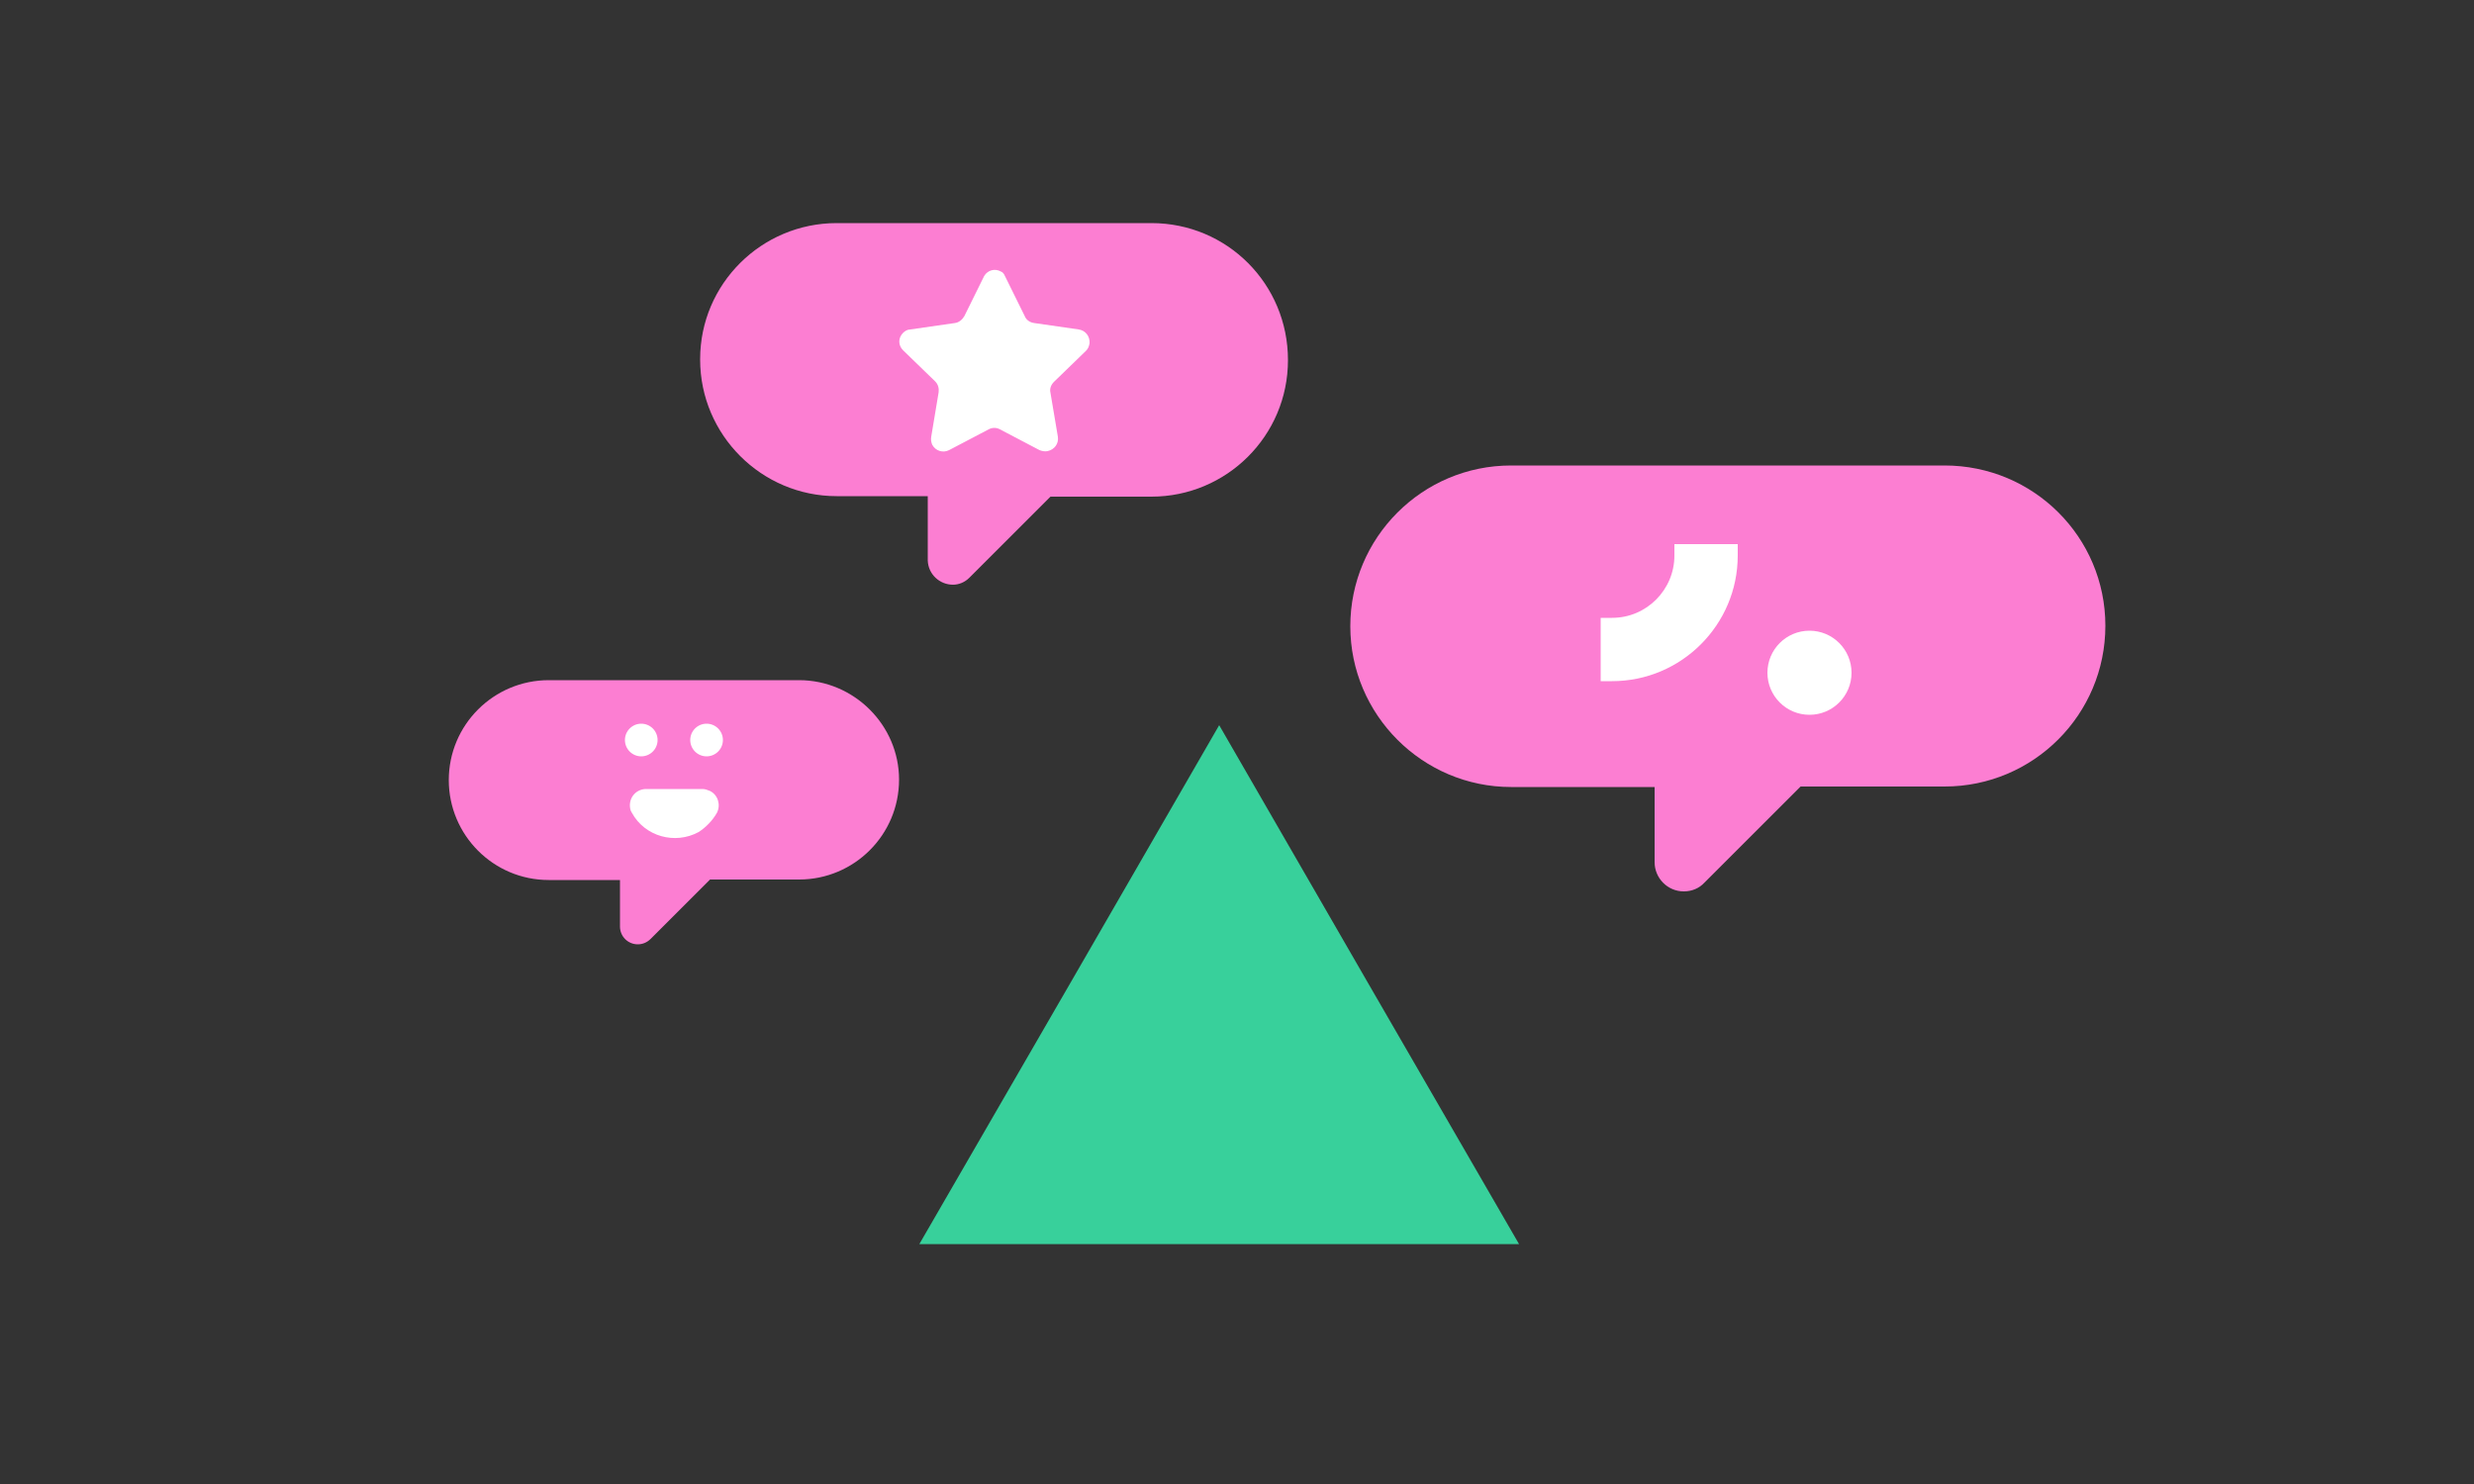 <?xml version="1.0" encoding="utf-8"?>
<!-- Generator: Adobe Illustrator 27.4.1, SVG Export Plug-In . SVG Version: 6.00 Build 0)  -->
<svg version="1.1" id="Layer_1" xmlns="http://www.w3.org/2000/svg" xmlns:xlink="http://www.w3.org/1999/xlink" x="0px" y="0px"
	 viewBox="0 0 500 300" style="enable-background:new 0 0 500 300;" xml:space="preserve">
<rect x="0" y="0" width="500" height="300" fill="#333333" stroke="none"/>
<style type="text/css">
	.st0{fill:#38D09B;}
	.st1{fill:#FC7ED2;}
	.st2{fill:#FFFFFF;}
</style>
<g>
	<defs>
		<path id="SVGID_1_" d="M-518,31.9c0-16.9,13.7-30.7,30.7-30.7l0,0c16.9,0,30.7-13.7,30.7-30.7l0,0c0-16.9,13.7-30.7,30.7-30.7
			H-114c16.9,0,30.7,13.7,30.7,30.7l0,0c0,16.9,13.7,30.7,30.7,30.7l0,0C-35.7,1.2-22,15-22,31.9l0,0c0,16.9-13.7,30.7-30.7,30.7
			l0,0c-16.9,0-30.7,13.7-30.7,30.7l0,0c0,16.9,13.7,30.7,30.7,30.7l0,0c16.9,0,30.7,13.7,30.7,30.7v113.5
			c0,16.9-13.7,30.7-30.7,30.7l0,0c-16.9,0-30.7,13.7-30.7,30.7l0,0c0,16.9-13.7,30.7-30.7,30.7H-426c-16.9,0-30.7-13.7-30.7-30.7
			l0,0c0-16.9-13.7-30.7-30.7-30.7l0,0c-16.9,0-30.7-13.7-30.7-30.7L-518,31.9L-518,31.9z"/>
	</defs>
	<clipPath id="SVGID_00000108280369145296629020000002870576807928525487_">
		<use xlink:href="#SVGID_1_"  style="overflow:visible;"/>
	</clipPath>
</g>
<polygon class="st0" points="246.4,146.6 276.7,199.1 307,251.5 246.4,251.5 185.8,251.5 216.1,199.1 "/>
<path class="st1" d="M393,94.1h-87.6c-18,0-32.5,14.6-32.5,32.5l0,0c0,17.9,14.6,32.5,32.5,32.5h29v15.2c0,3.2,2.6,5.9,5.9,5.9
	c1.6,0,3.1-0.6,4.2-1.8l19.4-19.4H393c18,0,32.5-14.6,32.5-32.5l0,0C425.5,108.6,411,94.1,393,94.1C393,94.1,393,94.1,393,94.1
	L393,94.1z"/>
<path class="st2" d="M323.5,124.9h2.3c7,0,12.6-5.7,12.6-12.6l0,0V110h12.8v2.3c0,14-11.4,25.4-25.4,25.4h-2.3
	C323.5,137.7,323.5,124.9,323.5,124.9z"/>
<circle class="st2" cx="365.7" cy="136" r="8.5"/>
<path class="st1" d="M161.5,137.5h-50.6c-11.1,0-20.2,9-20.2,20.2l0,0c0,11.1,9,20.2,20.2,20.2h14.4v9.4c0,2,1.6,3.6,3.6,3.6
	c1,0,1.9-0.4,2.6-1.1l12-12h18c11.1,0,20.2-9,20.2-20.2l0,0C181.7,146.6,172.6,137.5,161.5,137.5L161.5,137.5L161.5,137.5z"/>
<path class="st2" d="M144.9,164.3c0.8-1.6,0.2-3.6-1.4-4.4c-0.5-0.2-1-0.4-1.5-0.4h-11.4c-1.8,0-3.3,1.4-3.3,3.3
	c0,0.5,0.1,1.1,0.4,1.5c2.6,4.8,8.7,6.5,13.5,3.9C142.6,167.3,144,165.9,144.9,164.3L144.9,164.3z"/>
<circle class="st2" cx="129.6" cy="149.6" r="3.3"/>
<circle class="st2" cx="142.8" cy="149.6" r="3.3"/>
<path class="st1" d="M232.7,45.1h-63.6c-15.2,0-27.6,12.3-27.6,27.5c0,0,0,0.1,0,0.1l0,0c0,15.2,12.4,27.6,27.6,27.6c0,0,0,0,0.1,0
	h18.3v13c0.1,2.8,2.4,4.9,5.1,4.9c1.2,0,2.4-0.5,3.3-1.4l16.4-16.4h20.4c15.2,0,27.6-12.3,27.6-27.6l0,0
	C260.3,57.4,248,45.1,232.7,45.1L232.7,45.1z"/>
<path class="st2" d="M203.1,55.8l4,8.1c0.3,0.8,1.1,1.3,1.9,1.4l9,1.3c1.4,0.2,2.3,1.4,2.2,2.8c-0.1,0.6-0.3,1.1-0.7,1.5l-6.5,6.3
	c-0.6,0.6-0.9,1.4-0.7,2.2l1.5,8.9c0.2,1.4-0.7,2.6-2.1,2.9c-0.5,0.1-1.1,0-1.6-0.2l-8-4.2c-0.7-0.4-1.6-0.4-2.3,0l-8,4.2
	c-1.2,0.6-2.7,0.2-3.4-1.1c-0.2-0.5-0.3-1-0.2-1.6l1.5-9c0.1-0.8-0.1-1.6-0.7-2.2l-6.5-6.3c-1-1-1-2.5,0-3.5
	c0.4-0.4,0.9-0.7,1.5-0.7l9-1.3c0.8-0.1,1.5-0.7,1.9-1.4l4-8.1c0.7-1.2,2.2-1.6,3.4-0.9C202.6,55,202.9,55.3,203.1,55.8L203.1,55.8z
	"/>
</svg>
